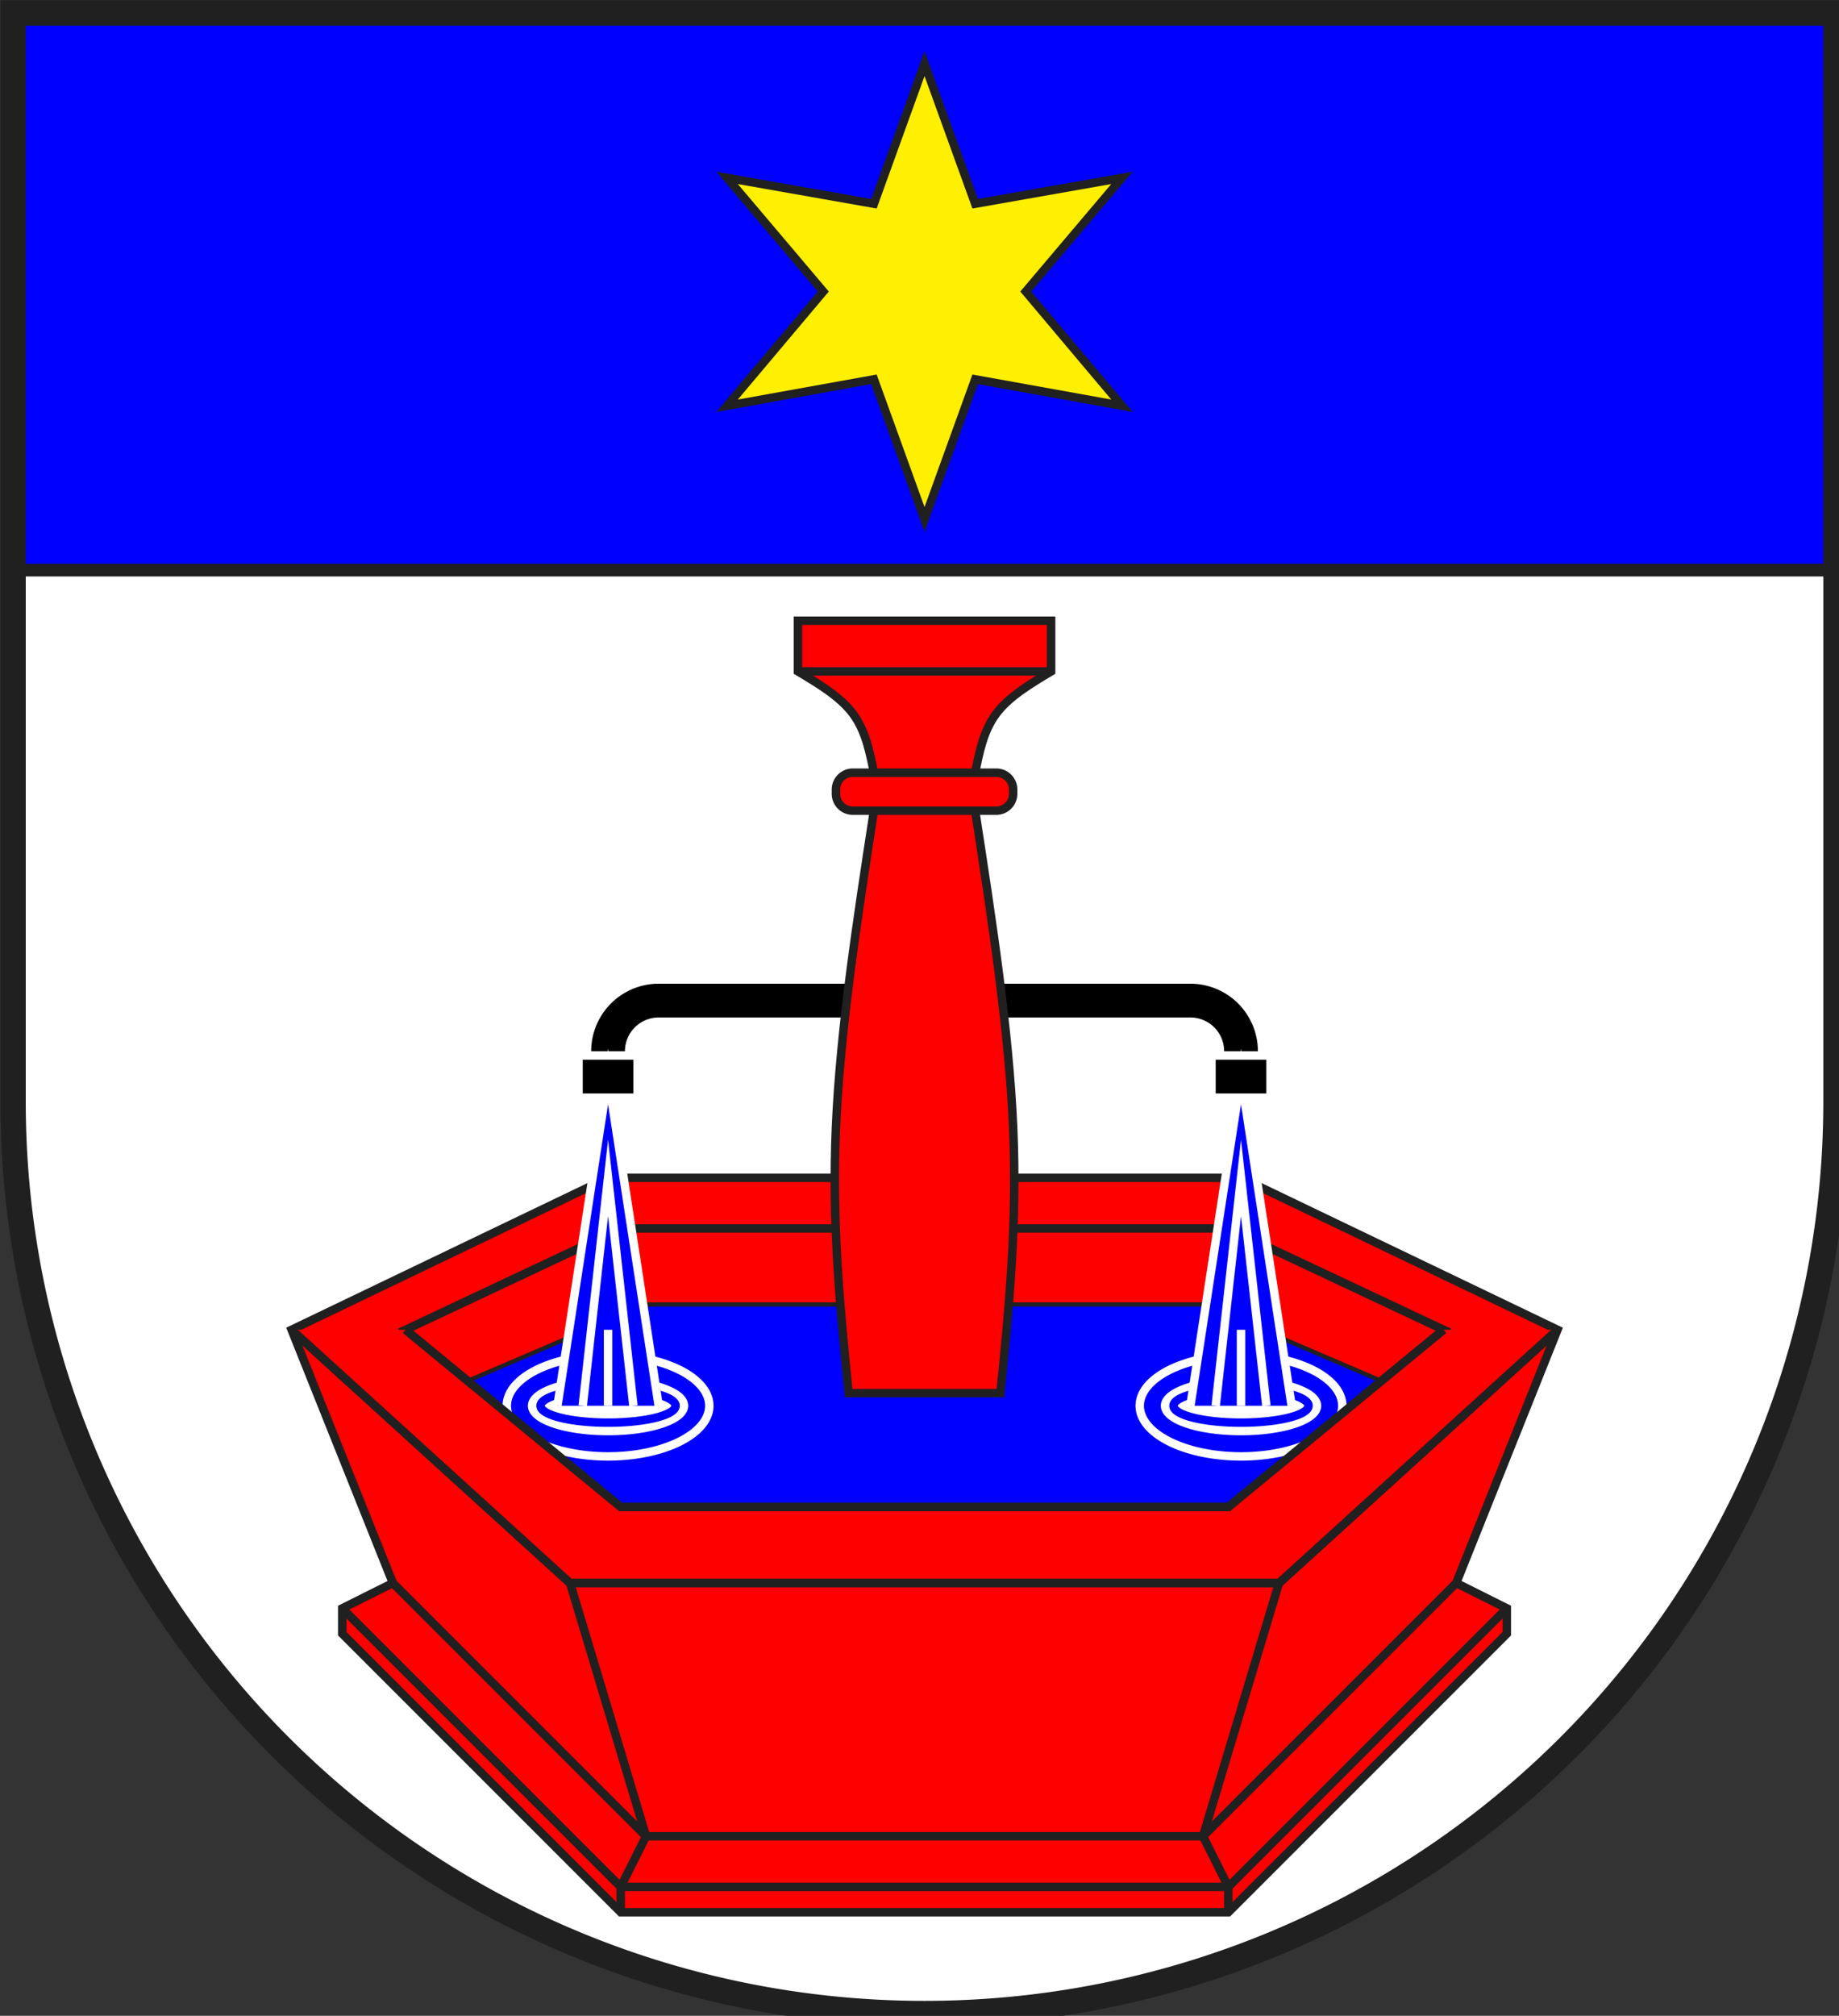 <?xml version="1.0" encoding="iso-8859-1"?>
<!DOCTYPE svg PUBLIC "-//W3C//DTD SVG 1.1//EN" "http://www.w3.org/Graphics/SVG/1.1/DTD/svg11.dtd">
<!-- Auto-generated by fig2svg tool
     Date: Thu Nov  2 15:06:38 2006 -->
<svg xmlns="http://www.w3.org/2000/svg"
   xmlns:dc="http://purl.org/dc/elements/1.1/"
   xmlns:cc="http://creativecommons.org/ns#"
   xmlns:rdf="http://www.w3.org/1999/02/22-rdf-syntax-ns#"
   xmlns:svg="http://www.w3.org/2000/svg"
   xmlns:xlink="http://www.w3.org/1999/xlink"
     width="438" height="480" viewBox="21 15 438 480">
<rect x="21" y="15" width="438" height="480" fill="#333333" stroke="none"/>
<title>
Wappen Rothenbrunnen (CH-GR)
</title>
<style type="text/css">
  <![CDATA[
  .Rand1 { stroke: #202020; stroke-width:15; }
  .Rand2 { stroke: #202020; stroke-width:30; }
  .Rand3 { stroke: #202020; stroke-width:45; }
  .Rand6 { stroke: #202020; stroke-width:90; }
  .Schwarz8 { stroke: #000000; stroke-width:120; }
  .Silber2 { stroke: #ffffff; stroke-width:30; }
  .Blau2 { stroke: #0000ff; stroke-width:30; }
  .Blau { fill: #0000ff; }
  .Rot { fill: #ff0000; }
  .Gold { fill: #ffef00; }
  .Silber { fill: #ffffff; }
  ]]>
</style>
<defs>
<path id="elli1-1"
      d="M2835,5220 A360,180 0.0 0 0 2115,5220 A360,180 0.0 0 0 2835,5220 Z" />
<path id="elli2-1"
      d="M2745,5220 A270,90 0.0 0 0 2205,5220 A270,90 0.0 0 0 2745,5220 Z" />
<path id="elli3-1"
      d="M2715,5220 A240,60 0.0 0 0 2235,5220 A240,60 0.0 0 0 2715,5220 Z" />
<path id="strahl1-1" d="M2475,4050 L2295,5220 L2655,5220 L2475,4050 Z" />
<path id="strahl2-1" d="M2655,5220 L2475,4050 L2295,5220" />
<path id="strahl2-2" d="M2475,4950 L2475,5220" />
<path id="strahl2-3" d="M2385,5220 L2475,4410 L2565,5220" />
<clipPath id="clippath">
<path d="M360,4140 A3240,3240 0.0 0 0 6840,4140 L6840,270 L360,270 L360,4140 Z" />
</clipPath>
</defs>
<g stroke="none" stroke-miterlimit="10" stroke-width="10"
   stroke-linecap="butt" stroke-linejoin="miter"
   fill="none" fill-rule="evenodd" transform="scale(0.067)">
<g clip-path="url(#clippath)">
<path id="feldo-1" class="Blau"
      d="M-225,-225 L-225,2250 L7425,2250 L7425,-225 L-225,-225 Z" />
<path id="feldu-1" class="Silber"
      d="M-225,2250 L-225,7425 L7425,7425 L7425,2250 L-225,2250 Z" />
<path id="stern-1" class="Gold Rand2"
      d="M3600,450 L3420,948 L2898,856 L3240,1260 L2898,1666 L3420,1572
         L3600,2070 L3780,1572 L4302,1666 L3960,1260 L4302,856 L3780,948
         L3600,450 Z" />
<path id="brunnen-1" class="Rot Rand2"
      d="M5670,5940 L5490,5850 L5850,4950 L4725,4410 L2475,4410 L1350,4950
         L1710,5850 L1530,5940 L1530,6030 L2520,7020 L4680,7020 L5670,6030
         L5670,5940 Z" />
<path id="wasser-1" class="Blau Rand1"
      d="M2610,4860 L1980,5130 L2520,5580 L4680,5580 L5220,5130 L4590,4860
         L2610,4860 Z" />
<path id="rohr-1" class="Schwarz8"
      d="M3420,3780 L2655,3780 A180,180 0.0 0 0 2475,3960" />
<path id="rohr-2" class="Schwarz8"
      d="M3780,3780 L4545,3780 A180,180 0.0 0 1 4725,3960" />
<path id="brunnen-linie-1" class="Rand2"
      d="M1350,4950 L2340,5850 L4860,5850 L5850,4950" />
<path id="brunnen-linie-2" class="Rand2"
      d="M5490,5850 L4590,6750 L2610,6750 L1710,5850" />
<path id="brunnen-linie-3" class="Rand2"
      d="M2520,4590 L1755,4950 L2520,5580 L4680,5580 L5445,4950 L4680,4590
         L2520,4590 Z" />
<path id="brunnen-linie-4" class="Rand2"
      d="M1530,5940 L2520,6930 L4680,6930 L5670,5940" />
<path id="brunnen-linie-5" class="Rand2"
      d="M1350,4950 L2340,5850 L2610,6750 L2520,6930 L2520,7020" />
<path id="brunnen-linie-6" class="Rand2"
      d="M5850,4950 L4860,5850 L4590,6750 L4680,6930 L4680,7020" />
<path id="sule-1" class="Rot Rand2"
      d="M3870,5175 C3900,4875 3930,4575 3915,4230
         C3900,3885 3840,3495 3780,3105 L3780,2970
         C3795,2895 3810,2820 3855,2760 C3900,2700 3975,2655 4050,2610
         L4050,2430 L3150,2430 L3150,2610 C3225,2655 3300,2700 3345,2760
         C3390,2820 3405,2895 3420,2970 L3420,3105
         C3360,3495 3300,3885 3285,4230 C3270,4575 3300,4875 3330,5175
         L3870,5175 Z" />
<path id="platte-1" class="Rot Rand2"
      d="M3345,2970 A60,60 0.0 0 0 3285,3030 L3285,3045 A60,60 0.0 0 0 3345,3105
         L3855,3105 A60,60 0.0 0 0 3915,3045 L3915,3030
         A60,60 0.0 0 0 3855,2970 L3345,2970 Z" />
<use class="Silber2" xlink:href="#elli1-1" />
<use class="Silber Silber2" xlink:href="#elli2-1" />
<use class="Blau2" xlink:href="#elli3-1" />
<use class="Blau" xlink:href="#strahl1-1" />
<use class="Silber2" xlink:href="#strahl2-1" />
<use class="Silber2" xlink:href="#strahl2-2" />
<use class="Silber2" xlink:href="#strahl2-3" />
<g transform="translate(2250,0)">
<use class="Silber2" xlink:href="#elli1-1" />
<use class="Silber Silber2" xlink:href="#elli2-1" />
<use class="Blau2" xlink:href="#elli3-1" />
<use class="Blau" xlink:href="#strahl1-1" />
<use class="Silber2" xlink:href="#strahl2-1" />
<use class="Silber2" xlink:href="#strahl2-2" />
<use class="Silber2" xlink:href="#strahl2-3" />
</g>
<path id="rohrx-1" class="Schwarz8" d="M2385,4050 L2565,4050" />
<path id="rohrx-2" class="Schwarz8" d="M4815,4050 L4635,4050" />
<path id="brunnen2-1" class="Rot"
      d="M1350,4950 L2340,5850 L2520,5580 L1755,4950 L1350,4950 Z" />
<path id="brunnen2-2" class="Rot"
      d="M5850,4950 L5445,4950 L4680,5580 L4860,5850 L5850,4950 Z" />
<path id="brunnen-linie2-1" class="Rand2" d="M3150,2610 L4050,2610" />
<path id="brunnen-linie2-2" class="Rand2"
      d="M1755,4950 L2520,5580 L4680,5580 L5445,4950" />
<path id="brunnen-linie2-3" class="Rand2"
      d="M1350,4950 L2340,5850 L4860,5850 L5850,4950" />
<path id="linie-1" class="Rand3" d="M-225,2250 L7425,2250" />
</g>
<path id="clip-boundary" class="Rand6"
      d="M360,4140 A3240,3240 0.0 0 0 6840,4140 L6840,270 L360,270 L360,4140 Z" />
</g>
</svg>
